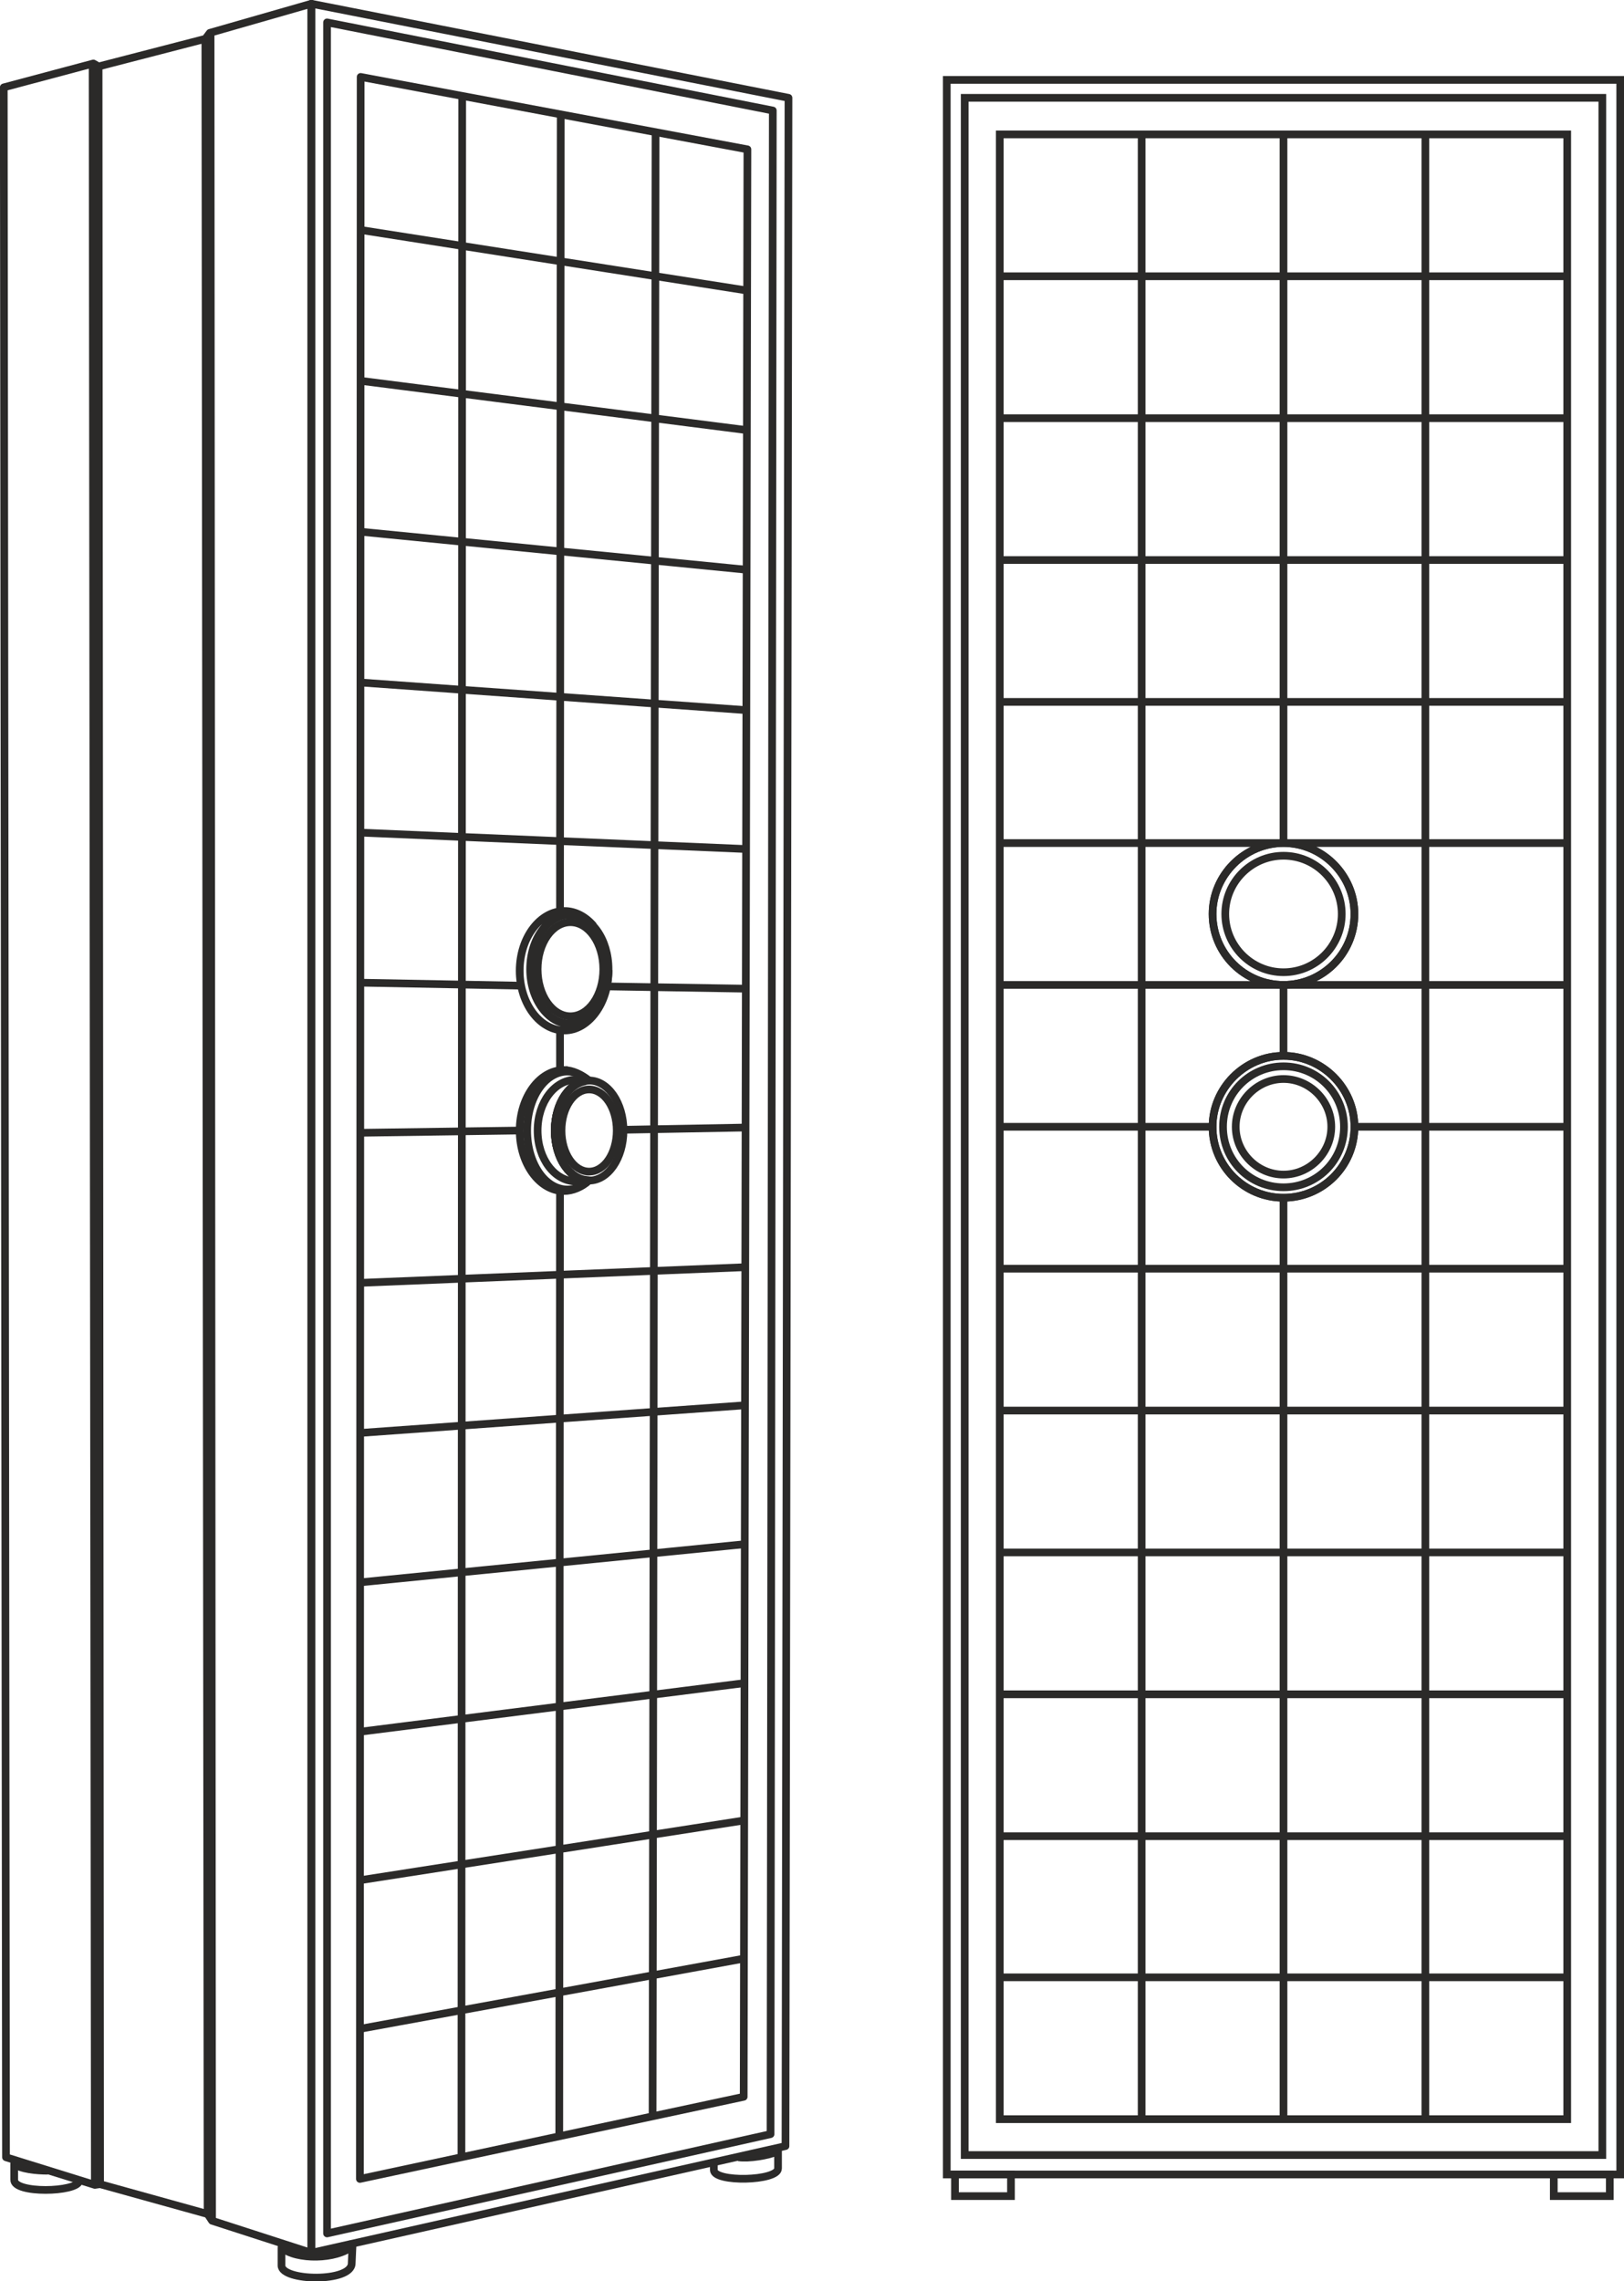 <?xml version="1.0" encoding="UTF-8"?>
<!DOCTYPE svg PUBLIC "-//W3C//DTD SVG 1.1//EN" "http://www.w3.org/Graphics/SVG/1.1/DTD/svg11.dtd">
<!-- Creator: CorelDRAW X8 -->
<svg xmlns="http://www.w3.org/2000/svg" xml:space="preserve" width="105.533mm" height="148.226mm" version="1.1" style="shape-rendering:geometricPrecision; text-rendering:geometricPrecision; image-rendering:optimizeQuality; fill-rule:evenodd; clip-rule:evenodd"
viewBox="0 0 2175 3055"
 xmlns:xlink="http://www.w3.org/1999/xlink">
 <defs>
  <style type="text/css">
   <![CDATA[
    .str0 {stroke:#2B2A29;stroke-width:10.306}
    .str1 {stroke:#2B2A29;stroke-width:10.306;stroke-linecap:round;stroke-linejoin:round}
    .fil0 {fill:none}
   ]]>
  </style>
 </defs>
 <g id="Слой_x0020_1">
  <path class="fil0 str0" d="M2099 2838l-190 0 0 -190 190 0 0 190zm-380 0l190 0 0 -190 -190 0 0 190zm0 0l-190 0 0 -190 190 0 0 190zm-380 0l190 0 0 -190 -190 0 0 190zm760 -379l-190 0 0 189 190 0 0 -189zm-380 0l190 0 0 189 -190 0 0 -189zm0 0l-190 0 0 189 190 0 0 -189zm-380 0l190 0 0 189 -190 0 0 -189zm760 -380l-190 0 0 -190 190 0 0 190zm-380 0l190 0 0 -190 -190 0 0 190zm0 0l-190 0 0 -190 190 0 0 190zm-380 0l190 0 0 -190 -190 0 0 190zm760 0l-190 0 0 190 190 0 0 -190zm-380 0l190 0 0 190 -190 0 0 -190zm0 0l-190 0 0 190 190 0 0 -190zm-380 0l190 0 0 190 -190 0 0 -190zm760 380l-190 0 0 -190 190 0 0 190zm-380 0l190 0 0 -190 -190 0 0 190zm0 0l-190 0 0 -190 190 0 0 190zm-380 0l190 0 0 -190 -190 0 0 190zm760 -1519l-190 0 0 -190 190 0 0 190zm-380 0l190 0 0 -190 -190 0 0 190zm0 0l-190 0 0 -190 190 0 0 190zm-380 0l190 0 0 -190 -190 0 0 190zm760 0l-190 0 0 189 190 0 0 -189zm-380 0l190 0 0 189 -190 0c52,0 95,43 95,95 0,53 -43,95 -95,95l190 0 0 -190 -190 0c-52,0 -95,43 -95,95 0,53 43,95 95,95l0 95c52,0 95,43 95,95l95 0 0 -190 -190 0 -190 0 0 190 95 0c0,-52 43,-95 95,-95l0 -95 -190 0 0 -190 190 0 0 -189 -190 0 0 189 190 0 0 -189zm-380 0l190 0 0 189 -190 0 0 -189zm760 379l-190 0 0 -190 190 0 0 190zm0 -759l-190 0 0 190 190 0 0 -190zm-380 0l190 0 0 190 -190 0 0 -190zm0 0l-190 0 0 190 190 0 0 -190zm-380 0l190 0 0 190 -190 0 0 -190zm760 0l-190 0 0 -190 190 0 0 190zm-380 0l190 0 0 -190 -190 0 0 190zm0 0l-190 0 0 -190 190 0 0 190zm-380 0l190 0 0 -190 -190 0 0 190zm760 -380l-190 0 0 190 190 0 0 -190zm-380 0l190 0 0 190 -190 0 0 -190zm0 0l-190 0 0 190 190 0 0 -190zm-380 0l190 0 0 190 -190 0 0 -190zm0 1139l190 0 0 190 -190 0 0 -190zm760 0l-190 0 0 190 190 0 0 -190zm-760 380l190 0 0 -190 -190 0 0 190zm380 0l-190 0 0 -190 95 0c0,53 43,95 95,95l0 95zm0 0l190 0 0 -190 -95 0c0,53 -43,95 -95,95l0 95zm380 0l-190 0 0 -190 190 0 0 190zm-760 0l190 0 0 190 -190 0 0 -190zm380 0l-190 0 0 190 190 0 0 -190zm0 0l190 0 0 190 -190 0 0 -190zm380 0l-190 0 0 190 190 0 0 -190zm-760 -380l190 0 0 -190 -190 0 0 190z"/>
  <path class="fil0 str0" d="M1292 131l854 0 0 2755 -854 0 0 -2755z"/>
  <path class="fil0 str0" d="M2081 2941l75 0 0 -29 -75 0 0 29zm-802 0l75 0 0 -29 -75 0 0 29z"/>
  <path class="fil0 str0" d="M1268 107l902 0 0 2805 -902 0 0 -2805z"/>
  <path class="fil0 str0" d="M1719 1129c52,0 95,43 95,95 0,53 -43,95 -95,95 -52,0 -95,-42 -95,-95 0,-52 43,-95 95,-95z"/>
  <path class="fil0 str0" d="M1719 1414c52,0 95,43 95,95 0,53 -43,95 -95,95 -52,0 -95,-42 -95,-95 0,-52 43,-95 95,-95z"/>
  <path class="fil0 str1" d="M5 117l120 -32 7 4 143 -37 6 -8 136 -39 0 3012 -133 -43 -6 -9 -144 -40 -7 1 -119 -37 -3 -2772z"/>
  <path class="fil0 str1" d="M1056 131l-639 -126 0 3012 635 -143 4 -2743z"/>
  <path class="fil0 str1" d="M1035 148l-597 -118 0 2961 594 -133 3 -2710z"/>
  <path class="fil0 str1" d="M483 103l-1 2815 514 -110 5 -2608 -518 -97z"/>
  <ellipse class="fil0 str0" cx="789" cy="1514" rx="37" ry="55"/>
  <ellipse class="fil0 str0" cx="764" cy="1298" rx="44" ry="63"/>
  <path class="fil0 str0" d="M756 1220c15,0 29,8 39,20 -9,-10 -20,-15 -32,-15 -29,0 -53,32 -53,73 0,40 24,73 53,73 28,0 52,-32 52,-72l0 1c0,44 -27,80 -59,80 -33,0 -60,-36 -60,-80 0,-44 27,-80 60,-80z"/>
  <path class="fil0 str0" d="M771 1446c4,0 9,1 13,2 -23,4 -41,32 -41,66 0,34 18,63 41,66 -4,2 -9,2 -13,2 -28,0 -51,-30 -51,-68 0,-38 23,-68 51,-68z"/>
  <path class="fil0 str0" d="M760 1435c10,0 20,5 29,12l0 0c-26,0 -46,30 -46,67 0,37 20,67 46,67l0 0c-9,8 -19,12 -29,12 -30,0 -54,-35 -54,-79 0,-44 24,-79 54,-79z"/>
  <path class="fil0 str0" d="M755 1433c12,0 24,6 33,14 -25,1 -45,30 -45,67 0,37 20,66 45,67 -9,9 -21,14 -33,14 -32,0 -59,-36 -59,-81 0,-45 27,-81 59,-81z"/>
  <ellipse class="fil0 str0" cx="789" cy="1514" rx="46" ry="67"/>
  <ellipse class="fil0 str0" cx="763" cy="1298" rx="52" ry="73"/>
  <path class="fil0 str0" d="M24 2895c-3,-1 -5,0 -5,3l0 21c-1,19 84,17 87,2"/>
  <path class="fil0 str0" d="M64 2907c-15,0 -36,-2 -45,-9"/>
  <path class="fil0 str0" d="M467 3006c3,-1 5,0 5,3l-1 22c0,26 -94,24 -94,3l0 -24c0,-3 1,-4 4,-4"/>
  <path class="fil0 str0" d="M377 3010c20,17 74,16 95,-2"/>
  <path class="fil0 str0" d="M956 2896l0 10c0,17 86,15 86,-2l0 -23c0,-2 -2,-3 -4,-3"/>
  <path class="fil0 str0" d="M989 2889c13,2 40,-2 53,-8"/>
  <path class="fil0 str0" d="M482 2717l514 -94m-514 -105l514 -80m-513 -119l514 -65m-514 -135l514 -51m-515 -149l515 -37m-515 -164l516 -21m-515 -180l213 -3m138 -1l164 -3m-515 -194l215 4m115 1l185 3m-516 -209l517 22m-516 -223l516 37m-517 -239l518 51m-517 -253l517 66m-517 -268l517 81m-126 2444l4 -2656m-127 -23l-1 1066m0 160l0 53m0 162l-1 1263m-130 -2728l-1 2757"/>
  <path class="fil0 str0" d="M132 88l2 2837"/>
  <path class="fil0 str0" d="M275 52l3 2914"/>
  <path class="fil0 str0" d="M282 44l2 2931"/>
  <path class="fil0 str0" d="M124 85l3 2842"/>
  <path class="fil0 str0" d="M1719 1146c43,0 78,35 78,78 0,43 -35,78 -78,78 -43,0 -78,-35 -78,-78 0,-43 35,-78 78,-78z"/>
  <path class="fil0 str0" d="M1719 1428c45,0 81,36 81,81 0,45 -36,81 -81,81 -45,0 -81,-36 -81,-81 0,-45 36,-81 81,-81z"/>
  <path class="fil0 str0" d="M1719 1445c35,0 64,29 64,64 0,35 -29,64 -64,64 -35,0 -64,-29 -64,-64 0,-35 29,-64 64,-64z"/>
 </g>
</svg>
